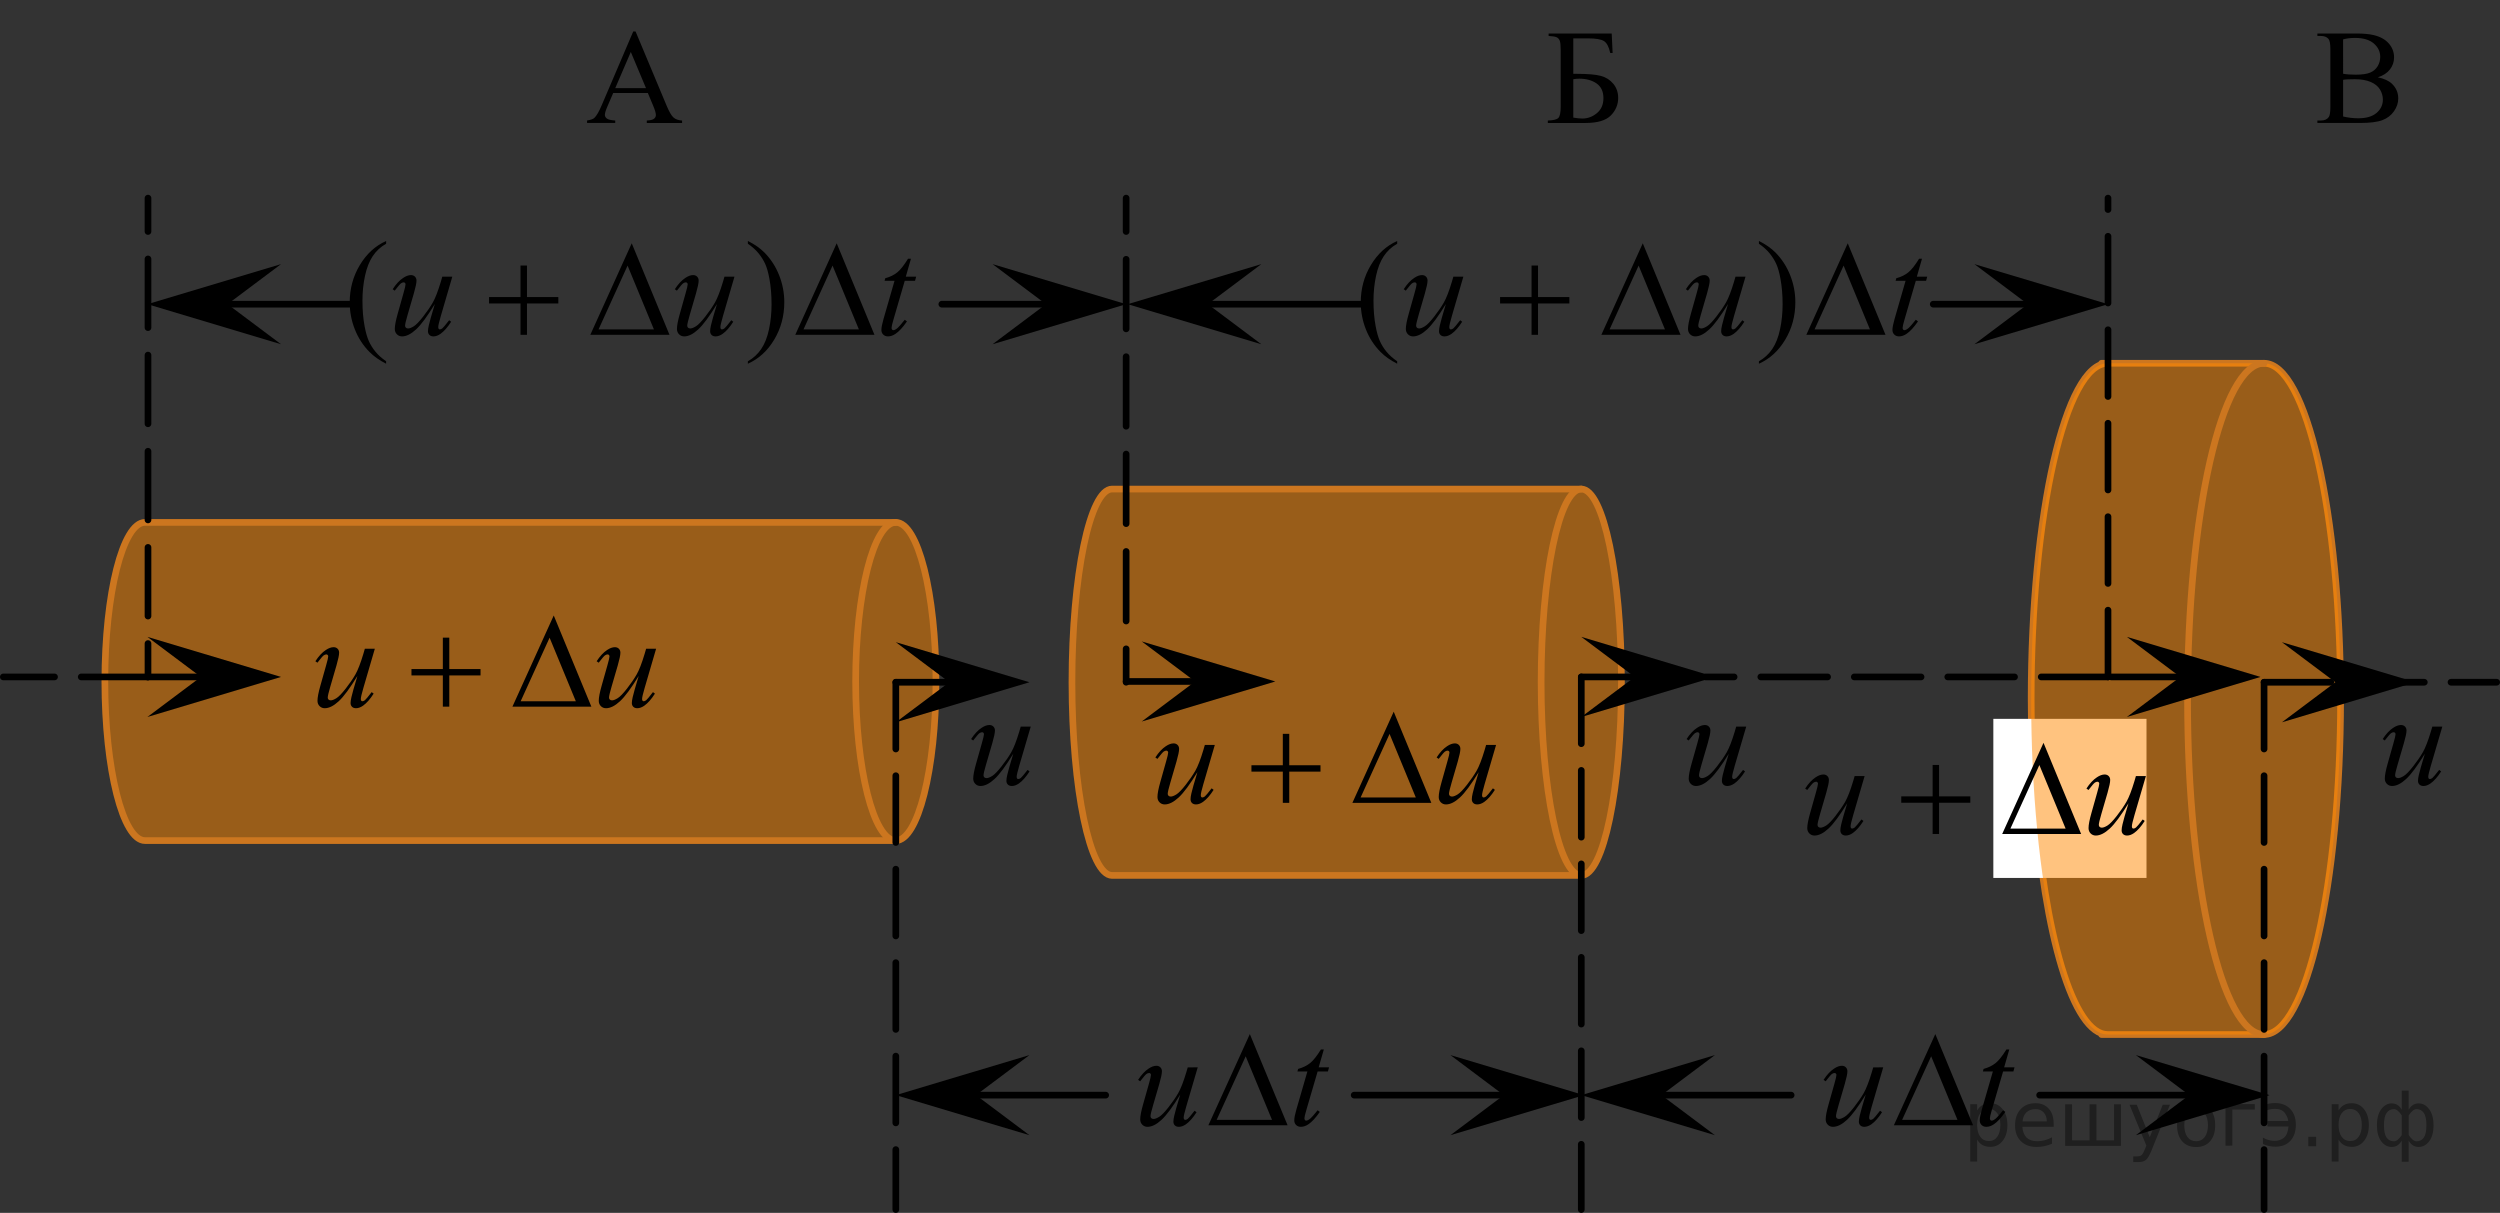 <?xml version="1.0" encoding="utf-8"?>
<!-- Generator: Adobe Illustrator 27.2.0, SVG Export Plug-In . SVG Version: 6.00 Build 0)  -->
<svg version="1.1" id="Слой_1" xmlns="http://www.w3.org/2000/svg" xmlns:xlink="http://www.w3.org/1999/xlink" x="0px" y="0px"
	 width="280.835px" height="136.247px" viewBox="0 0 280.835 136.247" enable-background="new 0 0 280.835 136.247"
	 xml:space="preserve">
<rect x="0" y="0" width="280.835" height="136.247" fill="#333333" stroke="none"/>
<path fill="none" stroke="#CC761F" stroke-width="0.75" stroke-linecap="round" stroke-linejoin="round" stroke-miterlimit="10" d="
	M236.765,40.808c-4.747,0-8.596,16.88-8.596,37.702c0,3.833,0.13,7.533,0.373,11.018
	c1.075,15.447,4.349,26.684,8.223,26.684h-0.688h18.255c4.747,0,8.596-16.88,8.596-37.702
	s-3.848-37.702-8.596-37.702h-18.255"/>
<rect x="223.92" y="80.751" fill="#FFFFFF" width="17.205" height="17.871"/>
<path opacity="0.5" fill="#FF8800" d="M236.765,40.808c-4.747,0-8.596,16.88-8.596,37.702s3.848,37.702,8.596,37.702
	h-0.688h18.255c4.747,0,8.596-16.88,8.596-37.702s-3.848-37.702-8.596-37.702h-18.255"/>
<g>
	<defs>
		<polygon id="SVGID_1_" points="200.275,97.807 244.297,97.807 244.297,79.936 200.275,79.936 200.275,97.807 		"/>
	</defs>
	<clipPath id="SVGID_00000149379737544203895090000006527227274394037144_">
		<use xlink:href="#SVGID_1_"  overflow="visible"/>
	</clipPath>
	<g clip-path="url(#SVGID_00000149379737544203895090000006527227274394037144_)">
		<path d="M209.459,87.179l-1.286,4.4c-0.192,0.655-0.288,1.068-0.288,1.241c0,0.088,0.016,0.153,0.048,0.195
			s0.075,0.062,0.13,0.062c0.083,0,0.176-0.038,0.276-0.114c0.102-0.076,0.356-0.38,0.765-0.912l0.222,0.17
			c-0.389,0.615-0.788,1.068-1.196,1.358c-0.272,0.188-0.532,0.281-0.783,0.281c-0.192,0-0.343-0.055-0.451-0.163
			c-0.108-0.107-0.162-0.248-0.162-0.421c0-0.167,0.031-0.389,0.096-0.664c0.079-0.364,0.303-1.157,0.673-2.378
			c-0.838,1.373-1.539,2.321-2.103,2.843c-0.565,0.522-1.088,0.783-1.57,0.783c-0.227,0-0.419-0.079-0.576-0.236
			c-0.158-0.157-0.236-0.357-0.236-0.599c0-0.369,0.108-0.935,0.325-1.698l0.643-2.281
			c0.157-0.546,0.236-0.886,0.236-1.019c0-0.059-0.021-0.109-0.062-0.151s-0.088-0.063-0.137-0.063
			c-0.103,0-0.207,0.037-0.31,0.111s-0.337,0.347-0.702,0.82l-0.229-0.163c0.369-0.571,0.761-0.992,1.175-1.263
			c0.315-0.211,0.606-0.317,0.872-0.317c0.182,0,0.331,0.058,0.446,0.173c0.116,0.116,0.174,0.265,0.174,0.447
			c0,0.266-0.099,0.741-0.295,1.425l-0.695,2.385c-0.191,0.65-0.288,1.06-0.288,1.233
			c0,0.094,0.031,0.169,0.093,0.225c0.061,0.057,0.144,0.085,0.247,0.085c0.163,0,0.375-0.081,0.636-0.243
			s0.609-0.523,1.046-1.082c0.435-0.559,0.795-1.083,1.078-1.573s0.585-1.269,0.905-2.337l0.163-0.561H209.459z"/>
		<path d="M241.056,87.179l-1.286,4.4c-0.191,0.655-0.288,1.068-0.288,1.241c0,0.088,0.017,0.153,0.048,0.195
			c0.032,0.042,0.075,0.062,0.13,0.062c0.084,0,0.176-0.038,0.277-0.114c0.101-0.076,0.355-0.38,0.765-0.912
			l0.222,0.17c-0.39,0.615-0.788,1.068-1.197,1.358c-0.272,0.188-0.532,0.281-0.783,0.281
			c-0.192,0-0.343-0.055-0.451-0.163c-0.108-0.107-0.162-0.248-0.162-0.421c0-0.167,0.032-0.389,0.096-0.664
			c0.079-0.364,0.304-1.157,0.673-2.378c-0.838,1.373-1.538,2.321-2.103,2.843
			c-0.565,0.522-1.088,0.783-1.57,0.783c-0.227,0-0.419-0.079-0.576-0.236c-0.158-0.157-0.236-0.357-0.236-0.599
			c0-0.369,0.108-0.935,0.325-1.698l0.643-2.281c0.157-0.546,0.236-0.886,0.236-1.019
			c0-0.059-0.021-0.109-0.062-0.151s-0.088-0.063-0.137-0.063c-0.103,0-0.207,0.037-0.31,0.111
			s-0.337,0.347-0.702,0.82l-0.229-0.163c0.369-0.571,0.761-0.992,1.175-1.263
			c0.315-0.211,0.606-0.317,0.872-0.317c0.182,0,0.331,0.058,0.446,0.173c0.116,0.116,0.174,0.265,0.174,0.447
			c0,0.266-0.099,0.741-0.295,1.425l-0.695,2.385c-0.191,0.65-0.288,1.06-0.288,1.233
			c0,0.094,0.031,0.169,0.093,0.225c0.061,0.057,0.144,0.085,0.247,0.085c0.163,0,0.375-0.081,0.636-0.243
			s0.609-0.523,1.046-1.082c0.435-0.559,0.795-1.083,1.078-1.573s0.585-1.269,0.905-2.337l0.163-0.561H241.056z"/>
	</g>
	<g clip-path="url(#SVGID_00000149379737544203895090000006527227274394037144_)">
		<path d="M217.099,85.931h0.724V89.46h3.51v0.716h-3.51v3.507h-0.724v-3.507h-3.524V89.46h3.524V85.931z"/>
		<path d="M233.782,93.684h-8.867l4.641-10.241L233.782,93.684z M232.038,93.078l-2.948-7.14l-3.251,7.14H232.038z"
			/>
	</g>
</g>
<path opacity="0.5" fill="#FF8800" d="M100.63,94.425c2.491,0,4.511-8.002,4.511-17.872s-2.019-17.872-4.511-17.872
	H16.29c-2.491,0-4.511,8.002-4.511,17.872s2.019,17.872,4.511,17.872H100.63z"/>
<path opacity="0.5" fill="#FF8800" d="M177.632,98.34c2.491,0,4.511-9.716,4.511-21.702s-2.019-21.702-4.511-21.702
	h-52.704c-2.491,0-4.511,9.716-4.511,21.702s2.019,21.702,4.511,21.702H177.632z"/>
<path fill="none" stroke="#CC761F" stroke-width="0.75" stroke-linecap="round" stroke-linejoin="round" stroke-miterlimit="10" d="
	M100.63,94.425c-2.491,0-4.511-8.002-4.511-17.872s2.019-17.872,4.511-17.872"/>
<path fill="none" stroke="#CC761F" stroke-width="0.75" stroke-linecap="round" stroke-linejoin="round" stroke-miterlimit="10" d="
	M100.63,94.425c2.491,0,4.511-8.002,4.511-17.872s-2.019-17.872-4.511-17.872H16.29
	c-2.491,0-4.511,8.002-4.511,17.872s2.019,17.872,4.511,17.872H100.63z"/>
<path fill="none" stroke="#CC761F" stroke-width="0.75" stroke-linecap="round" stroke-linejoin="round" stroke-miterlimit="10" d="
	M177.632,98.34c-2.491,0-4.511-9.716-4.511-21.702s2.019-21.702,4.511-21.702"/>
<path fill="none" stroke="#CC761F" stroke-width="0.75" stroke-linecap="round" stroke-linejoin="round" stroke-miterlimit="10" d="
	M177.632,98.34c2.491,0,4.511-9.716,4.511-21.702s-2.019-21.702-4.511-21.702h-52.704
	c-2.491,0-4.511,9.716-4.511,21.702s2.019,21.702,4.511,21.702H177.632z"/>
<path fill="none" stroke="#CC761F" stroke-width="0.75" stroke-linecap="round" stroke-linejoin="round" stroke-miterlimit="10" d="
	M254.332,116.212c-4.747,0-8.596-16.88-8.596-37.702s3.848-37.702,8.596-37.702"/>
<line fill="none" stroke="#000000" stroke-width="0.75" stroke-linecap="round" stroke-linejoin="round" stroke-miterlimit="10" x1="21.737" y1="34.17" x2="39.283" y2="34.17"/>
<line fill="none" stroke="#000000" stroke-width="0.75" stroke-linecap="round" stroke-linejoin="round" stroke-miterlimit="10" x1="105.8" y1="34.17" x2="120.418" y2="34.17"/>
<g>
	<defs>
		<polygon id="SVGID_00000170966753272567251820000012556362419811197624_" points="63.284,16.56 79.844,16.56 79.844,0 
			63.284,0 63.284,16.56 		"/>
	</defs>
	<clipPath id="SVGID_00000158722655285118621540000017095948250594210474_">
		<use xlink:href="#SVGID_00000170966753272567251820000012556362419811197624_"  overflow="visible"/>
	</clipPath>
	<g clip-path="url(#SVGID_00000158722655285118621540000017095948250594210474_)">
		<path d="M72.775,10.448h-3.892l-0.682,1.586c-0.169,0.39-0.253,0.682-0.253,0.875
			c0,0.153,0.073,0.288,0.219,0.404c0.146,0.116,0.461,0.192,0.945,0.226v0.274h-3.165v-0.274
			c0.42-0.074,0.692-0.17,0.815-0.289c0.252-0.237,0.531-0.719,0.838-1.445l3.535-8.272h0.26l3.498,8.361
			c0.282,0.672,0.538,1.108,0.768,1.309s0.55,0.312,0.96,0.337v0.274h-3.966v-0.274
			c0.4-0.019,0.671-0.086,0.811-0.2c0.141-0.113,0.212-0.252,0.212-0.415c0-0.217-0.1-0.56-0.297-1.03
			L72.775,10.448z M72.567,9.9l-1.705-4.062L69.113,9.9H72.567z"/>
	</g>
</g>
<g>
	<defs>
		<polygon id="SVGID_00000067930889115264534190000006241321468588670608_" points="171.073,16.56 184.804,16.56 184.804,0 
			171.073,0 171.073,16.56 		"/>
	</defs>
	<clipPath id="SVGID_00000183247052729311762310000005767592662162168211_">
		<use xlink:href="#SVGID_00000067930889115264534190000006241321468588670608_"  overflow="visible"/>
	</clipPath>
	<g clip-path="url(#SVGID_00000183247052729311762310000005767592662162168211_)">
		<path d="M181.05,3.763l0.102,2.194h-0.265c-0.158-0.711-0.399-1.164-0.727-1.356
			c-0.327-0.192-0.908-0.289-1.744-0.289h-1.682v3.981h0.398c1.224,0,2.124,0.078,2.699,0.233
			s1.043,0.454,1.404,0.893c0.361,0.44,0.542,0.969,0.542,1.586c0,0.746-0.275,1.401-0.825,1.964
			c-0.551,0.564-1.5,0.845-2.848,0.845h-4.232v-0.274c0.619-0.019,1.015-0.119,1.188-0.296
			c0.172-0.178,0.258-0.598,0.258-1.26V5.593c0-0.509-0.036-0.852-0.107-1.03
			c-0.071-0.178-0.188-0.304-0.35-0.378c-0.163-0.074-0.463-0.123-0.9-0.148V3.763H181.05z M176.735,13.213
			c0.433,0.069,0.769,0.104,1.01,0.104c0.606,0,1.152-0.203,1.642-0.608s0.733-0.966,0.733-1.683
			c0-0.741-0.256-1.29-0.767-1.649c-0.512-0.358-1.16-0.538-1.947-0.538c-0.222,0-0.445,0.02-0.671,0.06V13.213z"
			/>
	</g>
</g>
<g>
	<defs>
		<polygon id="SVGID_00000070802382081120505740000017187920755438408366_" points="257.513,16.56 272.762,16.56 272.762,0 
			257.513,0 257.513,16.56 		"/>
	</defs>
	<clipPath id="SVGID_00000173867407060481319570000008052651870561112218_">
		<use xlink:href="#SVGID_00000070802382081120505740000017187920755438408366_"  overflow="visible"/>
	</clipPath>
	<g clip-path="url(#SVGID_00000173867407060481319570000008052651870561112218_)">
		<path d="M267.112,8.684c0.7,0.148,1.224,0.386,1.571,0.712c0.48,0.455,0.722,1.01,0.722,1.667
			c0,0.499-0.159,0.978-0.477,1.435s-0.753,0.79-1.307,1s-1.398,0.315-2.535,0.315h-4.766v-0.274h0.38
			c0.422,0,0.725-0.133,0.908-0.4c0.114-0.173,0.172-0.541,0.172-1.105V5.542c0-0.623-0.072-1.016-0.217-1.178
			c-0.193-0.218-0.48-0.326-0.863-0.326h-0.38V3.763h4.363c0.815,0,1.467,0.059,1.958,0.178
			c0.745,0.178,1.313,0.493,1.705,0.945c0.393,0.452,0.589,0.972,0.589,1.56c0,0.504-0.154,0.955-0.462,1.353
			C268.167,8.196,267.713,8.492,267.112,8.684z M263.211,8.284c0.184,0.035,0.393,0.06,0.629,0.078
			c0.235,0.018,0.495,0.026,0.777,0.026c0.725,0,1.27-0.078,1.635-0.233c0.365-0.156,0.644-0.394,0.838-0.715
			s0.291-0.672,0.291-1.052c0-0.588-0.242-1.09-0.723-1.505c-0.482-0.415-1.184-0.623-2.107-0.623
			c-0.496,0-0.943,0.054-1.34,0.163V8.284z M263.211,13.087c0.575,0.134,1.144,0.2,1.705,0.2
			c0.898,0,1.583-0.201,2.055-0.604c0.471-0.403,0.707-0.9,0.707-1.494c0-0.39-0.106-0.766-0.32-1.127
			c-0.213-0.361-0.56-0.645-1.042-0.853s-1.077-0.311-1.787-0.311c-0.308,0-0.571,0.005-0.789,0.015
			c-0.219,0.01-0.395,0.027-0.528,0.052V13.087z"/>
	</g>
</g>
<g>
	<defs>
		<polygon id="SVGID_00000063635546055756421970000008984590285534101179_" points="36.374,44.52 106.754,44.52 
			106.754,23.82 36.374,23.82 36.374,44.52 		"/>
	</defs>
	<clipPath id="SVGID_00000173128935313357115390000011766675581768336559_">
		<use xlink:href="#SVGID_00000063635546055756421970000008984590285534101179_"  overflow="visible"/>
	</clipPath>
	<g clip-path="url(#SVGID_00000173128935313357115390000011766675581768336559_)">
		<path d="M43.375,40.583v0.274c-0.746-0.376-1.368-0.815-1.867-1.319c-0.712-0.717-1.26-1.562-1.645-2.535
			c-0.386-0.973-0.578-1.984-0.578-3.031c0-1.532,0.378-2.929,1.134-4.192c0.756-1.262,1.742-2.166,2.957-2.709
			v0.311c-0.607,0.336-1.106,0.795-1.497,1.378c-0.39,0.583-0.682,1.322-0.874,2.216
			c-0.193,0.894-0.289,1.828-0.289,2.802c0,1.058,0.081,2.019,0.244,2.883c0.129,0.682,0.284,1.229,0.467,1.642
			s0.429,0.809,0.738,1.19C42.473,39.874,42.876,40.237,43.375,40.583z"/>
		<path d="M84.011,27.382v-0.311c0.751,0.371,1.377,0.808,1.876,1.312c0.706,0.722,1.252,1.567,1.638,2.539
			s0.578,1.983,0.578,3.035c0,1.532-0.377,2.929-1.13,4.192c-0.754,1.262-1.741,2.165-2.962,2.709v-0.274
			c0.608-0.341,1.108-0.802,1.501-1.382c0.394-0.581,0.685-1.319,0.875-2.216c0.19-0.896,0.285-1.832,0.285-2.805
			c0-1.053-0.081-2.014-0.244-2.883c-0.124-0.682-0.278-1.228-0.464-1.638c-0.185-0.41-0.431-0.806-0.737-1.186
			S84.516,27.728,84.011,27.382z"/>
	</g>
	<g clip-path="url(#SVGID_00000173128935313357115390000011766675581768336559_)">
		<path d="M50.809,31.081l-1.29,4.418c-0.192,0.657-0.289,1.072-0.289,1.245c0,0.089,0.017,0.154,0.049,0.196
			s0.075,0.063,0.129,0.063c0.084,0,0.177-0.038,0.278-0.115s0.357-0.382,0.768-0.915l0.222,0.17
			c-0.39,0.618-0.79,1.072-1.2,1.364c-0.273,0.188-0.534,0.282-0.786,0.282c-0.192,0-0.343-0.054-0.452-0.163
			c-0.108-0.108-0.163-0.249-0.163-0.422c0-0.168,0.032-0.39,0.097-0.667c0.079-0.366,0.304-1.161,0.675-2.387
			c-0.841,1.378-1.543,2.33-2.109,2.853c-0.565,0.524-1.091,0.786-1.575,0.786c-0.227,0-0.42-0.079-0.578-0.237
			c-0.158-0.158-0.236-0.358-0.236-0.601c0-0.371,0.108-0.939,0.325-1.705l0.645-2.291
			c0.158-0.548,0.237-0.89,0.237-1.023c0-0.059-0.021-0.11-0.064-0.152s-0.088-0.063-0.137-0.063
			c-0.103,0-0.208,0.037-0.311,0.111c-0.103,0.074-0.339,0.348-0.704,0.823l-0.23-0.163
			c0.37-0.573,0.763-0.996,1.178-1.268c0.316-0.212,0.608-0.319,0.875-0.319c0.183,0,0.332,0.058,0.448,0.174
			s0.175,0.266,0.175,0.448c0,0.267-0.1,0.744-0.297,1.431l-0.696,2.394c-0.193,0.652-0.289,1.065-0.289,1.238
			c0,0.094,0.03,0.169,0.092,0.226c0.062,0.057,0.144,0.085,0.249,0.085c0.163,0,0.375-0.082,0.637-0.245
			c0.263-0.163,0.612-0.525,1.049-1.086c0.438-0.561,0.799-1.087,1.083-1.579c0.283-0.492,0.586-1.274,0.907-2.346
			l0.163-0.564H50.809z"/>
		<path d="M82.505,31.081l-1.29,4.418c-0.192,0.657-0.289,1.072-0.289,1.245c0,0.089,0.016,0.154,0.048,0.196
			s0.075,0.063,0.13,0.063c0.084,0,0.177-0.038,0.278-0.115c0.101-0.077,0.356-0.382,0.767-0.915l0.223,0.17
			c-0.391,0.618-0.791,1.072-1.201,1.364c-0.272,0.188-0.533,0.282-0.785,0.282c-0.193,0-0.344-0.054-0.452-0.163
			c-0.109-0.108-0.163-0.249-0.163-0.422c0-0.168,0.032-0.39,0.096-0.667c0.079-0.366,0.305-1.161,0.675-2.387
			c-0.84,1.378-1.543,2.33-2.108,2.853c-0.566,0.524-1.091,0.786-1.575,0.786c-0.228,0-0.42-0.079-0.578-0.237
			c-0.158-0.158-0.237-0.358-0.237-0.601c0-0.371,0.108-0.939,0.326-1.705l0.644-2.291
			c0.158-0.548,0.237-0.89,0.237-1.023c0-0.059-0.021-0.11-0.062-0.152s-0.088-0.063-0.138-0.063
			c-0.103,0-0.207,0.037-0.311,0.111c-0.103,0.074-0.338,0.348-0.704,0.823l-0.23-0.163
			c0.371-0.573,0.764-0.996,1.179-1.268c0.316-0.212,0.607-0.319,0.875-0.319c0.183,0,0.332,0.058,0.448,0.174
			s0.174,0.266,0.174,0.448c0,0.267-0.099,0.744-0.296,1.431l-0.697,2.394c-0.192,0.652-0.289,1.065-0.289,1.238
			c0,0.094,0.031,0.169,0.093,0.226c0.061,0.057,0.144,0.085,0.248,0.085c0.163,0,0.376-0.082,0.638-0.245
			s0.611-0.525,1.049-1.086s0.798-1.087,1.082-1.579s0.587-1.274,0.908-2.346l0.163-0.564H82.505z"/>
		<path d="M102.331,29.064l-0.578,2.016h1.163l-0.126,0.467h-1.156l-1.274,4.373c-0.139,0.47-0.208,0.773-0.208,0.912
			c0,0.084,0.019,0.148,0.06,0.193c0.039,0.044,0.086,0.066,0.141,0.066c0.124,0,0.287-0.086,0.489-0.259
			c0.118-0.099,0.383-0.403,0.793-0.912l0.245,0.185c-0.455,0.663-0.885,1.129-1.29,1.401
			c-0.276,0.188-0.556,0.282-0.838,0.282c-0.217,0-0.396-0.068-0.533-0.204c-0.139-0.136-0.208-0.31-0.208-0.522
			c0-0.267,0.079-0.675,0.237-1.223l1.238-4.292h-1.119l0.074-0.289c0.543-0.148,0.995-0.37,1.355-0.664
			c0.361-0.294,0.764-0.804,1.209-1.531H102.331z"/>
	</g>
	<g clip-path="url(#SVGID_00000173128935313357115390000011766675581768336559_)">
		<path d="M58.471,29.828h0.726v3.543h3.522v0.719h-3.522v3.521h-0.726v-3.521h-3.536v-0.719h3.536V29.828z"/>
		<path d="M75.206,37.611h-8.895l4.655-10.281L75.206,37.611z M73.457,37.003l-2.958-7.168l-3.261,7.168H73.457z"/>
		<path d="M98.231,37.611h-8.895l4.654-10.281L98.231,37.611z M96.481,37.003l-2.957-7.168l-3.262,7.168H96.481z"/>
	</g>
</g>
<g>
	<defs>
		<polygon id="SVGID_00000132054246068844748520000012403180263964249232_" points="127.279,94.311 171.302,94.311 
			171.302,76.44 127.279,76.44 127.279,94.311 		"/>
	</defs>
	<clipPath id="SVGID_00000121246228596863327590000004846192177593726860_">
		<use xlink:href="#SVGID_00000132054246068844748520000012403180263964249232_"  overflow="visible"/>
	</clipPath>
	<g clip-path="url(#SVGID_00000121246228596863327590000004846192177593726860_)">
		<path d="M136.464,83.683l-1.286,4.4c-0.192,0.655-0.288,1.068-0.288,1.241c0,0.088,0.016,0.154,0.048,0.195
			c0.032,0.042,0.075,0.063,0.13,0.063c0.083,0,0.176-0.038,0.276-0.114c0.102-0.077,0.356-0.38,0.765-0.912
			l0.222,0.17c-0.389,0.615-0.788,1.068-1.196,1.358c-0.272,0.187-0.532,0.281-0.783,0.281
			c-0.192,0-0.343-0.054-0.451-0.163c-0.108-0.108-0.162-0.248-0.162-0.421c0-0.167,0.031-0.389,0.096-0.665
			c0.079-0.364,0.303-1.157,0.673-2.377c-0.838,1.373-1.539,2.321-2.103,2.843
			c-0.565,0.522-1.088,0.783-1.57,0.783c-0.227,0-0.419-0.079-0.576-0.236c-0.158-0.157-0.236-0.357-0.236-0.598
			c0-0.369,0.108-0.935,0.325-1.698l0.643-2.281c0.157-0.546,0.236-0.886,0.236-1.019
			c0-0.059-0.021-0.109-0.062-0.151s-0.088-0.063-0.137-0.063c-0.103,0-0.207,0.037-0.31,0.111
			s-0.337,0.347-0.702,0.82l-0.229-0.163c0.369-0.571,0.761-0.992,1.175-1.263
			c0.315-0.211,0.606-0.317,0.872-0.317c0.182,0,0.331,0.058,0.446,0.173c0.116,0.116,0.174,0.265,0.174,0.447
			c0,0.266-0.099,0.741-0.295,1.425l-0.695,2.385c-0.191,0.65-0.288,1.06-0.288,1.233
			c0,0.094,0.031,0.169,0.093,0.225c0.061,0.057,0.144,0.085,0.247,0.085c0.163,0,0.375-0.081,0.636-0.244
			c0.261-0.162,0.609-0.523,1.046-1.081c0.435-0.559,0.795-1.083,1.078-1.573s0.585-1.269,0.905-2.337l0.163-0.561
			H136.464z"/>
		<path d="M168.06,83.683l-1.286,4.4c-0.191,0.655-0.288,1.068-0.288,1.241c0,0.088,0.017,0.154,0.048,0.195
			c0.032,0.042,0.075,0.063,0.13,0.063c0.084,0,0.176-0.038,0.277-0.114c0.101-0.077,0.355-0.38,0.765-0.912
			l0.222,0.17c-0.39,0.615-0.788,1.068-1.197,1.358c-0.272,0.187-0.532,0.281-0.783,0.281
			c-0.192,0-0.343-0.054-0.451-0.163c-0.108-0.108-0.162-0.248-0.162-0.421c0-0.167,0.032-0.389,0.096-0.665
			c0.079-0.364,0.304-1.157,0.673-2.377c-0.838,1.373-1.538,2.321-2.103,2.843
			c-0.565,0.522-1.088,0.783-1.57,0.783c-0.227,0-0.419-0.079-0.576-0.236c-0.158-0.157-0.236-0.357-0.236-0.598
			c0-0.369,0.108-0.935,0.325-1.698l0.643-2.281c0.157-0.546,0.236-0.886,0.236-1.019
			c0-0.059-0.021-0.109-0.062-0.151s-0.088-0.063-0.137-0.063c-0.103,0-0.207,0.037-0.31,0.111
			s-0.337,0.347-0.702,0.82l-0.229-0.163c0.369-0.571,0.761-0.992,1.175-1.263
			c0.315-0.211,0.606-0.317,0.872-0.317c0.182,0,0.331,0.058,0.446,0.173c0.116,0.116,0.174,0.265,0.174,0.447
			c0,0.266-0.099,0.741-0.295,1.425l-0.695,2.385c-0.191,0.65-0.288,1.06-0.288,1.233
			c0,0.094,0.031,0.169,0.093,0.225c0.061,0.057,0.144,0.085,0.247,0.085c0.163,0,0.375-0.081,0.636-0.244
			c0.261-0.162,0.609-0.523,1.046-1.081c0.435-0.559,0.795-1.083,1.078-1.573s0.585-1.269,0.905-2.337l0.163-0.561
			H168.06z"/>
	</g>
	<g clip-path="url(#SVGID_00000121246228596863327590000004846192177593726860_)">
		<path d="M144.103,82.435h0.724v3.529h3.51v0.716h-3.51v3.507h-0.724v-3.507h-3.524v-0.716h3.524V82.435z"/>
		<path d="M160.787,90.188h-8.867l4.641-10.241L160.787,90.188z M159.043,89.583l-2.948-7.14l-3.251,7.14H159.043z"/>
	</g>
</g>
<g>
	<defs>
		<polygon id="SVGID_00000064355468027691756900000012101792886475762602_" points="125.331,130.527 152.931,130.527 
			152.931,112.656 125.331,112.656 125.331,130.527 		"/>
	</defs>
	<clipPath id="SVGID_00000168801768107094178840000015587732534884215741_">
		<use xlink:href="#SVGID_00000064355468027691756900000012101792886475762602_"  overflow="visible"/>
	</clipPath>
	<g clip-path="url(#SVGID_00000168801768107094178840000015587732534884215741_)">
		<path d="M134.546,119.9l-1.29,4.4c-0.192,0.654-0.289,1.068-0.289,1.24c0,0.089,0.016,0.154,0.048,0.195
			c0.032,0.042,0.076,0.064,0.13,0.064c0.084,0,0.177-0.038,0.278-0.114c0.102-0.077,0.356-0.381,0.767-0.912
			l0.223,0.17c-0.391,0.615-0.791,1.068-1.2,1.358c-0.273,0.186-0.534,0.28-0.786,0.28
			c-0.192,0-0.344-0.054-0.452-0.162s-0.163-0.249-0.163-0.421c0-0.167,0.032-0.389,0.097-0.665
			c0.079-0.364,0.304-1.156,0.674-2.377c-0.84,1.373-1.543,2.321-2.108,2.843s-1.091,0.782-1.575,0.782
			c-0.228,0-0.42-0.078-0.578-0.236c-0.158-0.157-0.237-0.356-0.237-0.598c0-0.369,0.109-0.935,0.326-1.698
			l0.645-2.281c0.157-0.547,0.236-0.887,0.236-1.02c0-0.059-0.021-0.109-0.062-0.151s-0.088-0.062-0.137-0.062
			c-0.104,0-0.208,0.037-0.311,0.11c-0.104,0.074-0.339,0.348-0.704,0.82l-0.231-0.163
			c0.371-0.57,0.764-0.991,1.179-1.263c0.316-0.211,0.608-0.317,0.875-0.317c0.183,0,0.332,0.059,0.448,0.174
			s0.174,0.265,0.174,0.446c0,0.267-0.099,0.741-0.296,1.426l-0.697,2.385c-0.192,0.649-0.289,1.06-0.289,1.232
			c0,0.094,0.031,0.169,0.093,0.226s0.144,0.085,0.248,0.085c0.163,0,0.376-0.081,0.638-0.244
			c0.262-0.162,0.611-0.522,1.049-1.081s0.798-1.083,1.082-1.573c0.284-0.489,0.587-1.269,0.908-2.337l0.163-0.56
			H134.546z"/>
		<path d="M148.71,117.891l-0.578,2.009h1.163l-0.126,0.465h-1.156l-1.274,4.356c-0.139,0.468-0.208,0.77-0.208,0.908
			c0,0.084,0.021,0.147,0.06,0.191c0.04,0.045,0.087,0.066,0.141,0.066c0.124,0,0.287-0.086,0.489-0.258
			c0.119-0.099,0.383-0.401,0.793-0.908l0.245,0.185c-0.455,0.659-0.885,1.125-1.29,1.395
			c-0.276,0.186-0.556,0.28-0.837,0.28c-0.218,0-0.396-0.067-0.534-0.203c-0.139-0.135-0.207-0.309-0.207-0.52
			c0-0.266,0.078-0.672,0.236-1.218l1.238-4.275h-1.119l0.074-0.288c0.543-0.147,0.995-0.368,1.356-0.661
			c0.36-0.292,0.764-0.801,1.208-1.524H148.71z"/>
	</g>
	<g clip-path="url(#SVGID_00000168801768107094178840000015587732534884215741_)">
		<path d="M144.639,126.404h-8.895l4.655-10.241L144.639,126.404z M142.89,125.799l-2.957-7.141l-3.262,7.141H142.89
			z"/>
	</g>
</g>
<g>
	<defs>
		<polygon id="SVGID_00000119822422416937584590000016666007101403913120_" points="186.944,92.241 199.363,92.241 
			199.363,78.51 186.944,78.51 186.944,92.241 		"/>
	</defs>
	<clipPath id="SVGID_00000044898952873778097920000000695319471066460814_">
		<use xlink:href="#SVGID_00000119822422416937584590000016666007101403913120_"  overflow="visible"/>
	</clipPath>
	<g clip-path="url(#SVGID_00000044898952873778097920000000695319471066460814_)">
		<path d="M196.161,81.621l-1.29,4.396c-0.192,0.654-0.289,1.067-0.289,1.239c0,0.088,0.016,0.154,0.048,0.195
			c0.032,0.042,0.076,0.062,0.13,0.062c0.084,0,0.177-0.038,0.278-0.114c0.102-0.076,0.356-0.38,0.767-0.911
			l0.223,0.169c-0.391,0.615-0.791,1.067-1.2,1.357c-0.273,0.186-0.534,0.28-0.786,0.28
			c-0.192,0-0.344-0.054-0.452-0.162c-0.108-0.108-0.163-0.248-0.163-0.42c0-0.167,0.032-0.388,0.097-0.664
			c0.079-0.364,0.304-1.155,0.674-2.375c-0.84,1.372-1.543,2.318-2.108,2.839
			c-0.565,0.521-1.091,0.782-1.575,0.782c-0.228,0-0.42-0.079-0.578-0.236s-0.237-0.356-0.237-0.597
			c0-0.369,0.109-0.934,0.326-1.696l0.645-2.279c0.157-0.546,0.236-0.885,0.236-1.018
			c0-0.059-0.021-0.109-0.062-0.151c-0.042-0.042-0.088-0.063-0.137-0.063c-0.104,0-0.208,0.037-0.311,0.111
			c-0.104,0.074-0.339,0.347-0.704,0.818L189.46,83.022c0.371-0.57,0.764-0.991,1.179-1.261
			c0.316-0.211,0.608-0.317,0.875-0.317c0.183,0,0.332,0.058,0.448,0.173c0.116,0.115,0.174,0.264,0.174,0.446
			c0,0.265-0.099,0.74-0.296,1.423l-0.697,2.382c-0.192,0.649-0.289,1.06-0.289,1.232
			c0,0.093,0.031,0.169,0.093,0.225c0.061,0.057,0.144,0.085,0.248,0.085c0.163,0,0.376-0.081,0.638-0.243
			c0.262-0.163,0.611-0.522,1.049-1.081s0.798-1.081,1.082-1.571s0.587-1.268,0.908-2.334l0.163-0.56H196.161z"/>
	</g>
</g>
<polygon points="117.497,34.17 111.496,29.67 126.503,34.17 111.496,38.67 "/>
<polygon points="106.636,76.638 100.63,72.138 115.642,76.638 100.63,81.138 "/>
<g>
	<g>
		
			<line fill="none" stroke="#000000" stroke-width="0.75" stroke-linecap="round" stroke-linejoin="round" x1="126.503" y1="76.638" x2="126.503" y2="72.888"/>
		
			<line fill="none" stroke="#000000" stroke-width="0.75" stroke-linecap="round" stroke-linejoin="round" stroke-dasharray="7.814,3.126" x1="126.503" y1="69.762" x2="126.503" y2="27.568"/>
		
			<line fill="none" stroke="#000000" stroke-width="0.75" stroke-linecap="round" stroke-linejoin="round" x1="126.503" y1="26.005" x2="126.503" y2="22.255"/>
	</g>
</g>
<g>
	<g>
		
			<line fill="none" stroke="#000000" stroke-width="0.75" stroke-linecap="round" stroke-linejoin="round" x1="16.625" y1="76.042" x2="16.625" y2="72.292"/>
		
			<line fill="none" stroke="#000000" stroke-width="0.75" stroke-linecap="round" stroke-linejoin="round" stroke-dasharray="7.715,3.086" x1="16.625" y1="69.206" x2="16.625" y2="27.548"/>
		
			<line fill="none" stroke="#000000" stroke-width="0.75" stroke-linecap="round" stroke-linejoin="round" x1="16.625" y1="26.005" x2="16.625" y2="22.255"/>
	</g>
</g>
<line fill="none" stroke="#000000" stroke-width="0.75" stroke-linecap="round" stroke-linejoin="round" stroke-miterlimit="10" stroke-dasharray="7.5,3" x1="236.8" y1="76.042" x2="236.8" y2="22.255"/>
<line fill="none" stroke="#000000" stroke-width="0.75" stroke-linecap="round" stroke-linejoin="round" stroke-miterlimit="10" stroke-dasharray="7.5,3" x1="177.632" y1="76.042" x2="177.632" y2="135.872"/>
<line fill="none" stroke="#000000" stroke-width="0.75" stroke-linecap="round" stroke-linejoin="round" stroke-miterlimit="10" stroke-dasharray="7.5,3" x1="236.8" y1="76.042" x2="191.609" y2="76.042"/>
<line fill="none" stroke="#000000" stroke-width="0.75" stroke-linecap="round" stroke-linejoin="round" stroke-miterlimit="10" stroke-dasharray="7.5,3" x1="254.332" y1="76.638" x2="254.332" y2="135.872"/>
<line fill="none" stroke="#000000" stroke-width="0.75" stroke-linecap="round" stroke-linejoin="round" stroke-miterlimit="10" stroke-dasharray="7.5,3" x1="100.63" y1="76.638" x2="100.63" y2="135.872"/>
<line fill="none" stroke="#000000" stroke-width="0.75" stroke-linecap="round" stroke-linejoin="round" stroke-miterlimit="10" stroke-dasharray="7.5,3" x1="16.625" y1="76.042" x2="0.375" y2="76.042"/>
<line fill="none" stroke="#000000" stroke-width="0.75" stroke-linecap="round" stroke-linejoin="round" stroke-miterlimit="10" x1="100.63" y1="76.638" x2="109.986" y2="76.638"/>
<polygon points="183.638,76.042 177.632,71.542 192.644,76.042 177.632,80.542 "/>
<line fill="none" stroke="#000000" stroke-width="0.75" stroke-linecap="round" stroke-linejoin="round" stroke-miterlimit="10" x1="177.632" y1="76.042" x2="186.987" y2="76.042"/>
<polygon points="262.342,76.638 256.336,72.138 271.348,76.638 256.336,81.138 "/>
<polygon points="25.564,34.17 31.57,38.67 16.558,34.17 31.57,29.67 "/>
<polygon points="22.564,76.042 16.558,71.542 31.57,76.042 16.558,80.542 "/>
<line fill="none" stroke="#000000" stroke-width="0.75" stroke-linecap="round" stroke-linejoin="round" stroke-miterlimit="10" x1="16.558" y1="76.042" x2="25.913" y2="76.042"/>
<line fill="none" stroke="#000000" stroke-width="0.75" stroke-linecap="round" stroke-linejoin="round" stroke-miterlimit="10" x1="131.858" y1="34.17" x2="152.931" y2="34.17"/>
<polygon points="135.685,34.17 141.691,38.67 126.679,34.17 141.691,29.67 "/>
<line fill="none" stroke="#000000" stroke-width="0.75" stroke-linecap="round" stroke-linejoin="round" stroke-miterlimit="10" x1="217.168" y1="34.17" x2="230.673" y2="34.17"/>
<polygon points="227.791,34.17 221.791,29.67 236.8,34.17 221.791,38.67 "/>
<g>
	<defs>
		<polygon id="SVGID_00000178171440140016204870000013728878658849137281_" points="106.569,92.241 118.989,92.241 
			118.989,78.51 106.569,78.51 106.569,92.241 		"/>
	</defs>
	<clipPath id="SVGID_00000052071934930600638930000010809326760848581770_">
		<use xlink:href="#SVGID_00000178171440140016204870000013728878658849137281_"  overflow="visible"/>
	</clipPath>
	<g clip-path="url(#SVGID_00000052071934930600638930000010809326760848581770_)">
		<path d="M115.787,81.621l-1.29,4.396c-0.192,0.654-0.289,1.067-0.289,1.239c0,0.088,0.016,0.154,0.048,0.195
			c0.032,0.042,0.076,0.062,0.13,0.062c0.084,0,0.177-0.038,0.278-0.114c0.102-0.076,0.356-0.38,0.767-0.911
			l0.223,0.169c-0.391,0.615-0.791,1.067-1.2,1.357c-0.273,0.186-0.534,0.28-0.786,0.28
			c-0.192,0-0.344-0.054-0.452-0.162c-0.108-0.108-0.163-0.248-0.163-0.42c0-0.167,0.032-0.388,0.097-0.664
			c0.079-0.364,0.304-1.155,0.674-2.375c-0.84,1.372-1.543,2.318-2.108,2.839
			c-0.565,0.521-1.091,0.782-1.575,0.782c-0.228,0-0.42-0.079-0.578-0.236s-0.237-0.356-0.237-0.597
			c0-0.369,0.109-0.934,0.326-1.696l0.645-2.279c0.157-0.546,0.236-0.885,0.236-1.018
			c0-0.059-0.021-0.109-0.062-0.151c-0.042-0.042-0.088-0.063-0.137-0.063c-0.104,0-0.208,0.037-0.311,0.111
			c-0.104,0.074-0.339,0.347-0.704,0.818l-0.231-0.162c0.371-0.57,0.764-0.991,1.179-1.261
			c0.316-0.211,0.608-0.317,0.875-0.317c0.183,0,0.332,0.058,0.448,0.173c0.116,0.115,0.174,0.264,0.174,0.446
			c0,0.265-0.099,0.74-0.296,1.423l-0.697,2.382c-0.192,0.649-0.289,1.06-0.289,1.232
			c0,0.093,0.031,0.169,0.093,0.225c0.061,0.057,0.144,0.085,0.248,0.085c0.163,0,0.376-0.081,0.638-0.243
			c0.262-0.163,0.611-0.522,1.049-1.081s0.798-1.081,1.082-1.571s0.587-1.268,0.908-2.334l0.163-0.56H115.787z"/>
	</g>
</g>
<g>
	<defs>
		<polygon id="SVGID_00000061459987079162812140000008193223328895958184_" points="265.138,92.241 277.558,92.241 
			277.558,78.51 265.138,78.51 265.138,92.241 		"/>
	</defs>
	<clipPath id="SVGID_00000163041363176043410650000011080795877862350002_">
		<use xlink:href="#SVGID_00000061459987079162812140000008193223328895958184_"  overflow="visible"/>
	</clipPath>
	<g clip-path="url(#SVGID_00000163041363176043410650000011080795877862350002_)">
		<path d="M274.356,81.621l-1.29,4.396c-0.192,0.654-0.289,1.067-0.289,1.239c0,0.088,0.016,0.154,0.048,0.195
			c0.032,0.042,0.076,0.062,0.13,0.062c0.084,0,0.177-0.038,0.278-0.114c0.102-0.076,0.356-0.38,0.767-0.911
			l0.223,0.169c-0.391,0.615-0.791,1.067-1.2,1.357c-0.273,0.186-0.534,0.28-0.786,0.28
			c-0.192,0-0.344-0.054-0.452-0.162c-0.108-0.108-0.163-0.248-0.163-0.42c0-0.167,0.032-0.388,0.097-0.664
			c0.079-0.364,0.304-1.155,0.674-2.375c-0.84,1.372-1.543,2.318-2.108,2.839
			c-0.565,0.521-1.091,0.782-1.575,0.782c-0.228,0-0.42-0.079-0.578-0.236s-0.237-0.356-0.237-0.597
			c0-0.369,0.109-0.934,0.326-1.696l0.645-2.279c0.157-0.546,0.236-0.885,0.236-1.018
			c0-0.059-0.021-0.109-0.062-0.151c-0.042-0.042-0.088-0.063-0.137-0.063c-0.104,0-0.208,0.037-0.311,0.111
			c-0.104,0.074-0.339,0.347-0.704,0.818l-0.231-0.162c0.371-0.57,0.764-0.991,1.179-1.261
			c0.316-0.211,0.608-0.317,0.875-0.317c0.183,0,0.332,0.058,0.448,0.173c0.116,0.115,0.174,0.264,0.174,0.446
			c0,0.265-0.099,0.74-0.296,1.423l-0.697,2.382c-0.192,0.649-0.289,1.06-0.289,1.232
			c0,0.093,0.031,0.169,0.093,0.225c0.061,0.057,0.144,0.085,0.248,0.085c0.163,0,0.376-0.081,0.638-0.243
			c0.262-0.163,0.611-0.522,1.049-1.081s0.798-1.081,1.082-1.571s0.587-1.268,0.908-2.334l0.163-0.56H274.356z"/>
	</g>
</g>
<polygon points="134.252,76.553 128.252,72.053 143.262,76.553 128.252,81.053 "/>
<line fill="none" stroke="#000000" stroke-width="0.75" stroke-linecap="round" stroke-linejoin="round" x1="126.503" y1="76.553" x2="137.602" y2="76.553"/>
<polygon points="244.919,76.042 238.919,71.542 253.929,76.042 238.919,80.542 "/>
<line fill="none" stroke="#000000" stroke-width="0.75" stroke-linecap="round" stroke-linejoin="round" x1="237.169" y1="76.042" x2="248.269" y2="76.042"/>
<line fill="none" stroke="#000000" stroke-width="0.75" stroke-linecap="round" stroke-linejoin="round" stroke-miterlimit="10" stroke-dasharray="7.5,3" x1="254.332" y1="76.638" x2="280.46" y2="76.638"/>
<line fill="none" stroke="#000000" stroke-width="0.75" stroke-linecap="round" stroke-linejoin="round" stroke-miterlimit="10" x1="105.8" y1="123.021" x2="124.205" y2="123.021"/>
<polygon points="109.636,123.021 115.642,127.521 100.63,123.021 115.642,118.521 "/>
<line fill="none" stroke="#000000" stroke-width="0.75" stroke-linecap="round" stroke-linejoin="round" stroke-miterlimit="10" x1="152.12" y1="123.021" x2="173.737" y2="123.021"/>
<polygon points="168.928,123.021 162.928,118.521 177.938,123.021 162.928,127.521 "/>
<g>
	<defs>
		<polygon id="SVGID_00000005978286065772680950000012881962350546222994_" points="202.333,130.527 229.933,130.527 
			229.933,112.656 202.333,112.656 202.333,130.527 		"/>
	</defs>
	<clipPath id="SVGID_00000079479763668073663050000014375002082650406318_">
		<use xlink:href="#SVGID_00000005978286065772680950000012881962350546222994_"  overflow="visible"/>
	</clipPath>
	<g clip-path="url(#SVGID_00000079479763668073663050000014375002082650406318_)">
		<path d="M211.548,119.9l-1.29,4.4c-0.192,0.654-0.289,1.068-0.289,1.24c0,0.089,0.016,0.154,0.048,0.195
			c0.032,0.042,0.076,0.064,0.13,0.064c0.084,0,0.177-0.038,0.278-0.114c0.102-0.077,0.356-0.381,0.767-0.912
			l0.223,0.17c-0.391,0.615-0.791,1.068-1.2,1.358c-0.273,0.186-0.534,0.28-0.786,0.28
			c-0.192,0-0.344-0.054-0.452-0.162s-0.163-0.249-0.163-0.421c0-0.167,0.032-0.389,0.097-0.665
			c0.079-0.364,0.304-1.156,0.674-2.377c-0.84,1.373-1.543,2.321-2.108,2.843s-1.091,0.782-1.575,0.782
			c-0.228,0-0.42-0.078-0.578-0.236c-0.158-0.157-0.237-0.356-0.237-0.598c0-0.369,0.109-0.935,0.326-1.698
			l0.645-2.281c0.157-0.547,0.236-0.887,0.236-1.02c0-0.059-0.021-0.109-0.062-0.151s-0.088-0.062-0.137-0.062
			c-0.104,0-0.208,0.037-0.311,0.11c-0.104,0.074-0.339,0.348-0.704,0.82l-0.231-0.163
			c0.371-0.57,0.764-0.991,1.179-1.263c0.316-0.211,0.608-0.317,0.875-0.317c0.183,0,0.332,0.059,0.448,0.174
			s0.174,0.265,0.174,0.446c0,0.267-0.099,0.741-0.296,1.426l-0.697,2.385c-0.192,0.649-0.289,1.06-0.289,1.232
			c0,0.094,0.031,0.169,0.093,0.226s0.144,0.085,0.248,0.085c0.163,0,0.376-0.081,0.638-0.244
			c0.262-0.162,0.611-0.522,1.049-1.081s0.798-1.083,1.082-1.573c0.284-0.489,0.587-1.269,0.908-2.337l0.163-0.56
			H211.548z"/>
		<path d="M225.712,117.891l-0.578,2.009h1.163l-0.126,0.465h-1.156l-1.274,4.356
			c-0.139,0.468-0.208,0.77-0.208,0.908c0,0.084,0.021,0.147,0.06,0.191c0.04,0.045,0.087,0.066,0.141,0.066
			c0.124,0,0.287-0.086,0.489-0.258c0.119-0.099,0.383-0.401,0.793-0.908l0.245,0.185
			c-0.455,0.659-0.885,1.125-1.29,1.395c-0.276,0.186-0.556,0.28-0.837,0.28c-0.218,0-0.396-0.067-0.534-0.203
			c-0.139-0.135-0.207-0.309-0.207-0.52c0-0.266,0.078-0.672,0.236-1.218l1.238-4.275h-1.119l0.074-0.288
			c0.543-0.147,0.995-0.368,1.356-0.661c0.36-0.292,0.764-0.801,1.208-1.524H225.712z"/>
	</g>
	<g clip-path="url(#SVGID_00000079479763668073663050000014375002082650406318_)">
		<path d="M221.641,126.404h-8.895l4.655-10.241L221.641,126.404z M219.892,125.799l-2.957-7.141l-3.262,7.141H219.892
			z"/>
	</g>
</g>
<line fill="none" stroke="#000000" stroke-width="0.75" stroke-linecap="round" stroke-linejoin="round" stroke-miterlimit="10" x1="182.802" y1="123.021" x2="201.207" y2="123.021"/>
<polygon points="186.638,123.021 192.644,127.521 177.632,123.021 192.644,118.521 "/>
<line fill="none" stroke="#000000" stroke-width="0.75" stroke-linecap="round" stroke-linejoin="round" stroke-miterlimit="10" x1="229.122" y1="123.021" x2="250.739" y2="123.021"/>
<polygon points="245.93,123.021 239.93,118.521 254.94,123.021 239.93,127.521 "/>
<g>
	<defs>
		<polygon id="SVGID_00000160184366531143117110000009572137062866457757_" points="32.922,83.505 76.944,83.505 
			76.944,65.634 32.922,65.634 32.922,83.505 		"/>
	</defs>
	<clipPath id="SVGID_00000096757803538835247240000011239284390242205578_">
		<use xlink:href="#SVGID_00000160184366531143117110000009572137062866457757_"  overflow="visible"/>
	</clipPath>
	<g clip-path="url(#SVGID_00000096757803538835247240000011239284390242205578_)">
		<path d="M42.106,72.876l-1.285,4.4c-0.192,0.655-0.288,1.068-0.288,1.241c0,0.088,0.016,0.154,0.048,0.195
			c0.031,0.042,0.075,0.063,0.129,0.063c0.084,0,0.176-0.038,0.277-0.114c0.101-0.077,0.355-0.38,0.765-0.912
			l0.222,0.17c-0.39,0.615-0.788,1.068-1.197,1.358c-0.271,0.187-0.532,0.281-0.783,0.281
			c-0.192,0-0.342-0.054-0.45-0.163c-0.108-0.108-0.163-0.248-0.163-0.421c0-0.167,0.032-0.389,0.097-0.665
			c0.078-0.364,0.303-1.157,0.672-2.377c-0.838,1.373-1.538,2.321-2.103,2.843
			c-0.564,0.522-1.087,0.783-1.569,0.783c-0.227,0-0.419-0.079-0.577-0.236c-0.157-0.157-0.236-0.357-0.236-0.598
			c0-0.369,0.108-0.935,0.325-1.698l0.644-2.281c0.157-0.546,0.236-0.886,0.236-1.019
			c0-0.059-0.021-0.109-0.064-0.151s-0.087-0.063-0.137-0.063c-0.103,0-0.206,0.037-0.31,0.111
			s-0.338,0.347-0.702,0.82l-0.23-0.163c0.37-0.571,0.762-0.992,1.175-1.263
			c0.315-0.211,0.606-0.317,0.872-0.317c0.183,0,0.331,0.058,0.447,0.173c0.115,0.116,0.174,0.265,0.174,0.447
			c0,0.266-0.099,0.741-0.296,1.425l-0.694,2.385c-0.192,0.65-0.288,1.06-0.288,1.233
			c0,0.094,0.03,0.169,0.092,0.225c0.061,0.057,0.144,0.085,0.248,0.085c0.162,0,0.374-0.081,0.635-0.244
			c0.262-0.162,0.61-0.523,1.046-1.081s0.796-1.083,1.079-1.573s0.585-1.269,0.905-2.337l0.162-0.561H42.106z"/>
		<path d="M73.703,72.876l-1.286,4.4c-0.191,0.655-0.288,1.068-0.288,1.241c0,0.088,0.017,0.154,0.048,0.195
			c0.032,0.042,0.075,0.063,0.13,0.063c0.084,0,0.176-0.038,0.277-0.114c0.101-0.077,0.355-0.38,0.765-0.912
			l0.222,0.17c-0.39,0.615-0.788,1.068-1.197,1.358c-0.272,0.187-0.532,0.281-0.783,0.281
			c-0.192,0-0.343-0.054-0.451-0.163c-0.108-0.108-0.162-0.248-0.162-0.421c0-0.167,0.032-0.389,0.096-0.665
			c0.079-0.364,0.304-1.157,0.673-2.377c-0.838,1.373-1.538,2.321-2.103,2.843
			c-0.564,0.522-1.087,0.783-1.569,0.783c-0.227,0-0.419-0.079-0.577-0.236c-0.157-0.157-0.236-0.357-0.236-0.598
			c0-0.369,0.108-0.935,0.325-1.698l0.644-2.281c0.157-0.546,0.236-0.886,0.236-1.019
			c0-0.059-0.021-0.109-0.064-0.151s-0.087-0.063-0.137-0.063c-0.103,0-0.206,0.037-0.31,0.111
			s-0.338,0.347-0.702,0.82l-0.23-0.163c0.37-0.571,0.762-0.992,1.175-1.263
			c0.315-0.211,0.606-0.317,0.872-0.317c0.183,0,0.331,0.058,0.447,0.173c0.115,0.116,0.174,0.265,0.174,0.447
			c0,0.266-0.099,0.741-0.296,1.425l-0.694,2.385c-0.192,0.65-0.288,1.06-0.288,1.233
			c0,0.094,0.03,0.169,0.092,0.225c0.061,0.057,0.144,0.085,0.248,0.085c0.162,0,0.374-0.081,0.635-0.244
			c0.262-0.162,0.61-0.523,1.046-1.081s0.795-1.083,1.078-1.573s0.585-1.269,0.905-2.337l0.163-0.561H73.703z"/>
	</g>
	<g clip-path="url(#SVGID_00000096757803538835247240000011239284390242205578_)">
		<path d="M49.746,71.629h0.725v3.529h3.51v0.716h-3.51v3.507h-0.725v-3.507h-3.524v-0.716h3.524V71.629z"/>
		<path d="M66.43,79.381h-8.867l4.641-10.241L66.43,79.381z M64.686,78.776l-2.948-7.14l-3.251,7.14H64.686z"/>
	</g>
</g>
<g>
	<defs>
		<polygon id="SVGID_00000044142835025104800760000007210433270239828623_" points="149.948,44.52 220.328,44.52 
			220.328,23.82 149.948,23.82 149.948,44.52 		"/>
	</defs>
	<clipPath id="SVGID_00000018954010823672148880000002470194008552020923_">
		<use xlink:href="#SVGID_00000044142835025104800760000007210433270239828623_"  overflow="visible"/>
	</clipPath>
	<g clip-path="url(#SVGID_00000018954010823672148880000002470194008552020923_)">
		<path d="M156.95,40.583v0.274c-0.746-0.376-1.369-0.815-1.868-1.319c-0.711-0.717-1.26-1.562-1.645-2.535
			c-0.385-0.973-0.578-1.984-0.578-3.031c0-1.532,0.378-2.929,1.135-4.192c0.756-1.262,1.741-2.166,2.957-2.709
			v0.311c-0.607,0.336-1.107,0.795-1.497,1.378c-0.391,0.583-0.682,1.322-0.875,2.216
			c-0.192,0.894-0.289,1.828-0.289,2.802c0,1.058,0.082,2.019,0.245,2.883c0.128,0.682,0.284,1.229,0.467,1.642
			s0.429,0.809,0.737,1.19C156.047,39.874,156.451,40.237,156.95,40.583z"/>
		<path d="M197.586,27.382v-0.311c0.751,0.371,1.376,0.808,1.875,1.312c0.707,0.722,1.253,1.567,1.639,2.539
			c0.385,0.971,0.578,1.983,0.578,3.035c0,1.532-0.377,2.929-1.131,4.192c-0.754,1.262-1.74,2.165-2.961,2.709
			v-0.274c0.607-0.341,1.108-0.802,1.501-1.382s0.685-1.319,0.874-2.216c0.19-0.896,0.286-1.832,0.286-2.805
			c0-1.053-0.082-2.014-0.245-2.883c-0.123-0.682-0.277-1.228-0.463-1.638s-0.432-0.806-0.737-1.186
			C198.495,28.091,198.09,27.728,197.586,27.382z"/>
	</g>
	<g clip-path="url(#SVGID_00000018954010823672148880000002470194008552020923_)">
		<path d="M164.384,31.081l-1.29,4.418c-0.192,0.657-0.289,1.072-0.289,1.245c0,0.089,0.016,0.154,0.048,0.196
			s0.075,0.063,0.13,0.063c0.084,0,0.177-0.038,0.278-0.115c0.101-0.077,0.356-0.382,0.767-0.915l0.223,0.17
			c-0.391,0.618-0.791,1.072-1.201,1.364c-0.272,0.188-0.533,0.282-0.785,0.282c-0.193,0-0.344-0.054-0.452-0.163
			c-0.109-0.108-0.163-0.249-0.163-0.422c0-0.168,0.032-0.39,0.096-0.667c0.079-0.366,0.305-1.161,0.675-2.387
			c-0.84,1.378-1.543,2.33-2.108,2.853c-0.566,0.524-1.091,0.786-1.575,0.786c-0.228,0-0.42-0.079-0.578-0.237
			c-0.158-0.158-0.237-0.358-0.237-0.601c0-0.371,0.108-0.939,0.326-1.705l0.644-2.291
			c0.158-0.548,0.237-0.89,0.237-1.023c0-0.059-0.021-0.11-0.062-0.152s-0.088-0.063-0.138-0.063
			c-0.103,0-0.207,0.037-0.311,0.111c-0.103,0.074-0.338,0.348-0.704,0.823l-0.23-0.163
			c0.371-0.573,0.764-0.996,1.179-1.268c0.316-0.212,0.607-0.319,0.875-0.319c0.183,0,0.332,0.058,0.448,0.174
			s0.174,0.266,0.174,0.448c0,0.267-0.099,0.744-0.296,1.431l-0.697,2.394c-0.192,0.652-0.289,1.065-0.289,1.238
			c0,0.094,0.031,0.169,0.093,0.226c0.061,0.057,0.144,0.085,0.248,0.085c0.163,0,0.376-0.082,0.638-0.245
			s0.611-0.525,1.049-1.086s0.798-1.087,1.082-1.579s0.587-1.274,0.908-2.346l0.163-0.564H164.384z"/>
		<path d="M196.079,31.081l-1.29,4.418c-0.192,0.657-0.289,1.072-0.289,1.245c0,0.089,0.017,0.154,0.049,0.196
			s0.075,0.063,0.129,0.063c0.084,0,0.177-0.038,0.278-0.115s0.357-0.382,0.768-0.915l0.222,0.17
			c-0.39,0.618-0.79,1.072-1.2,1.364c-0.273,0.188-0.534,0.282-0.786,0.282c-0.192,0-0.343-0.054-0.452-0.163
			c-0.108-0.108-0.163-0.249-0.163-0.422c0-0.168,0.032-0.39,0.097-0.667c0.079-0.366,0.304-1.161,0.675-2.387
			c-0.841,1.378-1.543,2.33-2.109,2.853c-0.565,0.524-1.091,0.786-1.575,0.786c-0.227,0-0.42-0.079-0.578-0.237
			c-0.158-0.158-0.236-0.358-0.236-0.601c0-0.371,0.108-0.939,0.325-1.705l0.645-2.291
			c0.158-0.548,0.237-0.89,0.237-1.023c0-0.059-0.021-0.11-0.064-0.152s-0.088-0.063-0.137-0.063
			c-0.103,0-0.208,0.037-0.311,0.111c-0.103,0.074-0.339,0.348-0.704,0.823l-0.23-0.163
			c0.37-0.573,0.763-0.996,1.178-1.268c0.316-0.212,0.608-0.319,0.875-0.319c0.183,0,0.332,0.058,0.448,0.174
			s0.175,0.266,0.175,0.448c0,0.267-0.1,0.744-0.297,1.431l-0.696,2.394c-0.193,0.652-0.289,1.065-0.289,1.238
			c0,0.094,0.03,0.169,0.092,0.226c0.062,0.057,0.144,0.085,0.249,0.085c0.163,0,0.375-0.082,0.637-0.245
			c0.263-0.163,0.612-0.525,1.049-1.086c0.438-0.561,0.799-1.087,1.083-1.579c0.283-0.492,0.586-1.274,0.907-2.346
			l0.163-0.564H196.079z"/>
		<path d="M215.905,29.064l-0.578,2.016h1.164l-0.126,0.467h-1.156l-1.275,4.373c-0.139,0.47-0.207,0.773-0.207,0.912
			c0,0.084,0.019,0.148,0.059,0.193c0.04,0.044,0.087,0.066,0.142,0.066c0.123,0,0.286-0.086,0.489-0.259
			c0.118-0.099,0.383-0.403,0.793-0.912l0.244,0.185c-0.454,0.663-0.885,1.129-1.29,1.401
			c-0.276,0.188-0.556,0.282-0.837,0.282c-0.218,0-0.396-0.068-0.534-0.204c-0.138-0.136-0.207-0.31-0.207-0.522
			c0-0.267,0.079-0.675,0.237-1.223l1.237-4.292h-1.119l0.074-0.289c0.544-0.148,0.996-0.37,1.356-0.664
			s0.764-0.804,1.208-1.531H215.905z"/>
	</g>
	<g clip-path="url(#SVGID_00000018954010823672148880000002470194008552020923_)">
		<path d="M172.045,29.828h0.727v3.543h3.521v0.719h-3.521v3.521h-0.727v-3.521h-3.535v-0.719h3.535V29.828z"/>
		<path d="M188.781,37.611h-8.895l4.654-10.281L188.781,37.611z M187.031,37.003l-2.957-7.168l-3.262,7.168H187.031z"/>
		<path d="M211.806,37.611h-8.895l4.655-10.281L211.806,37.611z M210.057,37.003l-2.958-7.168l-3.261,7.168H210.057z"/>
	</g>
</g>
<g style="stroke:none;fill:#000;fill-opacity:0.40"><path d="m 222.1,128.0 v 2.48 h -0.77 v -6.44 h 0.77 v 0.71 q 0.24,-0.42 0.61,-0.62 0.37,-0.20 0.88,-0.20 0.85,0 1.38,0.68 0.53,0.68 0.53,1.77 0,1.10 -0.53,1.77 -0.53,0.68 -1.38,0.68 -0.51,0 -0.88,-0.20 -0.37,-0.20 -0.61,-0.62 z m 2.61,-1.63 q 0,-0.85 -0.35,-1.32 -0.35,-0.48 -0.95,-0.48 -0.61,0 -0.96,0.48 -0.35,0.48 -0.35,1.32 0,0.85 0.35,1.33 0.35,0.48 0.96,0.48 0.61,0 0.95,-0.48 0.35,-0.48 0.35,-1.33 z"/><path d="m 230.7,126.2 v 0.38 h -3.52 q 0.05,0.79 0.47,1.21 0.43,0.41 1.19,0.41 0.44,0 0.85,-0.11 0.42,-0.11 0.82,-0.33 v 0.72 q -0.41,0.17 -0.85,0.27 -0.43,0.09 -0.88,0.09 -1.12,0 -1.77,-0.65 -0.65,-0.65 -0.65,-1.76 0,-1.15 0.62,-1.82 0.62,-0.68 1.67,-0.68 0.94,0 1.49,0.61 0.55,0.60 0.55,1.65 z m -0.77,-0.23 q -0.01,-0.63 -0.35,-1.00 -0.34,-0.38 -0.91,-0.38 -0.64,0 -1.03,0.36 -0.38,0.36 -0.44,1.02 z"/><path d="m 235.5,128.1 h 1.98 v -4.05 h 0.77 v 4.67 h -6.26 v -4.67 h 0.77 v 4.05 h 1.97 v -4.05 h 0.77 z"/><path d="m 241.7,129.2 q -0.33,0.83 -0.63,1.09 -0.31,0.25 -0.82,0.25 h -0.61 v -0.64 h 0.45 q 0.32,0 0.49,-0.15 0.17,-0.15 0.39,-0.71 l 0.14,-0.35 -1.89,-4.59 h 0.81 l 1.46,3.65 1.46,-3.65 h 0.81 z"/><path d="m 246.7,124.6 q -0.62,0 -0.97,0.48 -0.36,0.48 -0.36,1.32 0,0.84 0.35,1.32 0.36,0.48 0.98,0.48 0.61,0 0.97,-0.48 0.36,-0.48 0.36,-1.32 0,-0.83 -0.36,-1.31 -0.36,-0.49 -0.97,-0.49 z m 0,-0.65 q 1,0 1.57,0.65 0.57,0.65 0.57,1.80 0,1.15 -0.57,1.80 -0.57,0.65 -1.57,0.65 -1.00,0 -1.57,-0.65 -0.57,-0.65 -0.57,-1.80 0,-1.15 0.57,-1.80 0.57,-0.65 1.57,-0.65 z"/><path d="m 250.0,128.7 v -4.67 h 3.29 v 0.61 h -2.52 v 4.05 z"/><path d="m 254.2,127.8 q 0.66,0.36 1.31,0.36 0.61,0 1.05,-0.35 0.44,-0.36 0.52,-1.27 h -2.37 v -0.61 h 2.34 q -0.05,-0.44 -0.38,-0.90 -0.33,-0.47 -1.16,-0.47 -0.64,0 -1.31,0.36 v -0.72 q 0.65,-0.29 1.35,-0.29 1.09,0 1.72,0.66 0.63,0.66 0.63,1.79 0,1.12 -0.61,1.79 -0.61,0.66 -1.68,0.66 -0.79,0 -1.40,-0.30 z"/><path d="m 259.3,127.7 h 0.88 v 1.06 h -0.88 z"/><path d="m 262.7,128.0 v 2.48 h -0.77 v -6.44 h 0.77 v 0.71 q 0.24,-0.42 0.61,-0.62 0.37,-0.20 0.88,-0.20 0.85,0 1.38,0.68 0.53,0.68 0.53,1.77 0,1.10 -0.53,1.77 -0.53,0.68 -1.38,0.68 -0.51,0 -0.88,-0.20 -0.37,-0.20 -0.61,-0.62 z m 2.61,-1.63 q 0,-0.85 -0.35,-1.32 -0.35,-0.48 -0.95,-0.48 -0.61,0 -0.96,0.48 -0.35,0.48 -0.35,1.32 0,0.85 0.35,1.33 0.35,0.48 0.96,0.48 0.61,0 0.95,-0.48 0.35,-0.48 0.35,-1.33 z"/><path d="m 267.8,126.4 q 0,0.98 0.30,1.40 0.30,0.41 0.82,0.41 0.41,0 0.88,-0.70 v -2.22 q -0.47,-0.70 -0.88,-0.70 -0.51,0 -0.82,0.42 -0.30,0.41 -0.30,1.39 z m 2,4.10 v -2.37 q -0.24,0.39 -0.51,0.55 -0.27,0.16 -0.62,0.16 -0.70,0 -1.18,-0.64 -0.48,-0.65 -0.48,-1.79 0,-1.15 0.48,-1.80 0.49,-0.66 1.18,-0.66 0.35,0 0.62,0.16 0.28,0.16 0.51,0.55 v -2.15 h 0.77 v 2.15 q 0.24,-0.39 0.51,-0.55 0.28,-0.16 0.62,-0.16 0.70,0 1.18,0.66 0.49,0.66 0.49,1.80 0,1.15 -0.49,1.79 -0.48,0.64 -1.18,0.64 -0.35,0 -0.62,-0.16 -0.27,-0.16 -0.51,-0.55 v 2.37 z m 2.77,-4.10 q 0,-0.98 -0.30,-1.39 -0.30,-0.42 -0.81,-0.42 -0.41,0 -0.88,0.70 v 2.22 q 0.47,0.70 0.88,0.70 0.51,0 0.81,-0.41 0.30,-0.42 0.30,-1.40 z"/></g></svg>

<!--File created and owned by https://sdamgia.ru. Copying is prohibited. All rights reserved.-->
